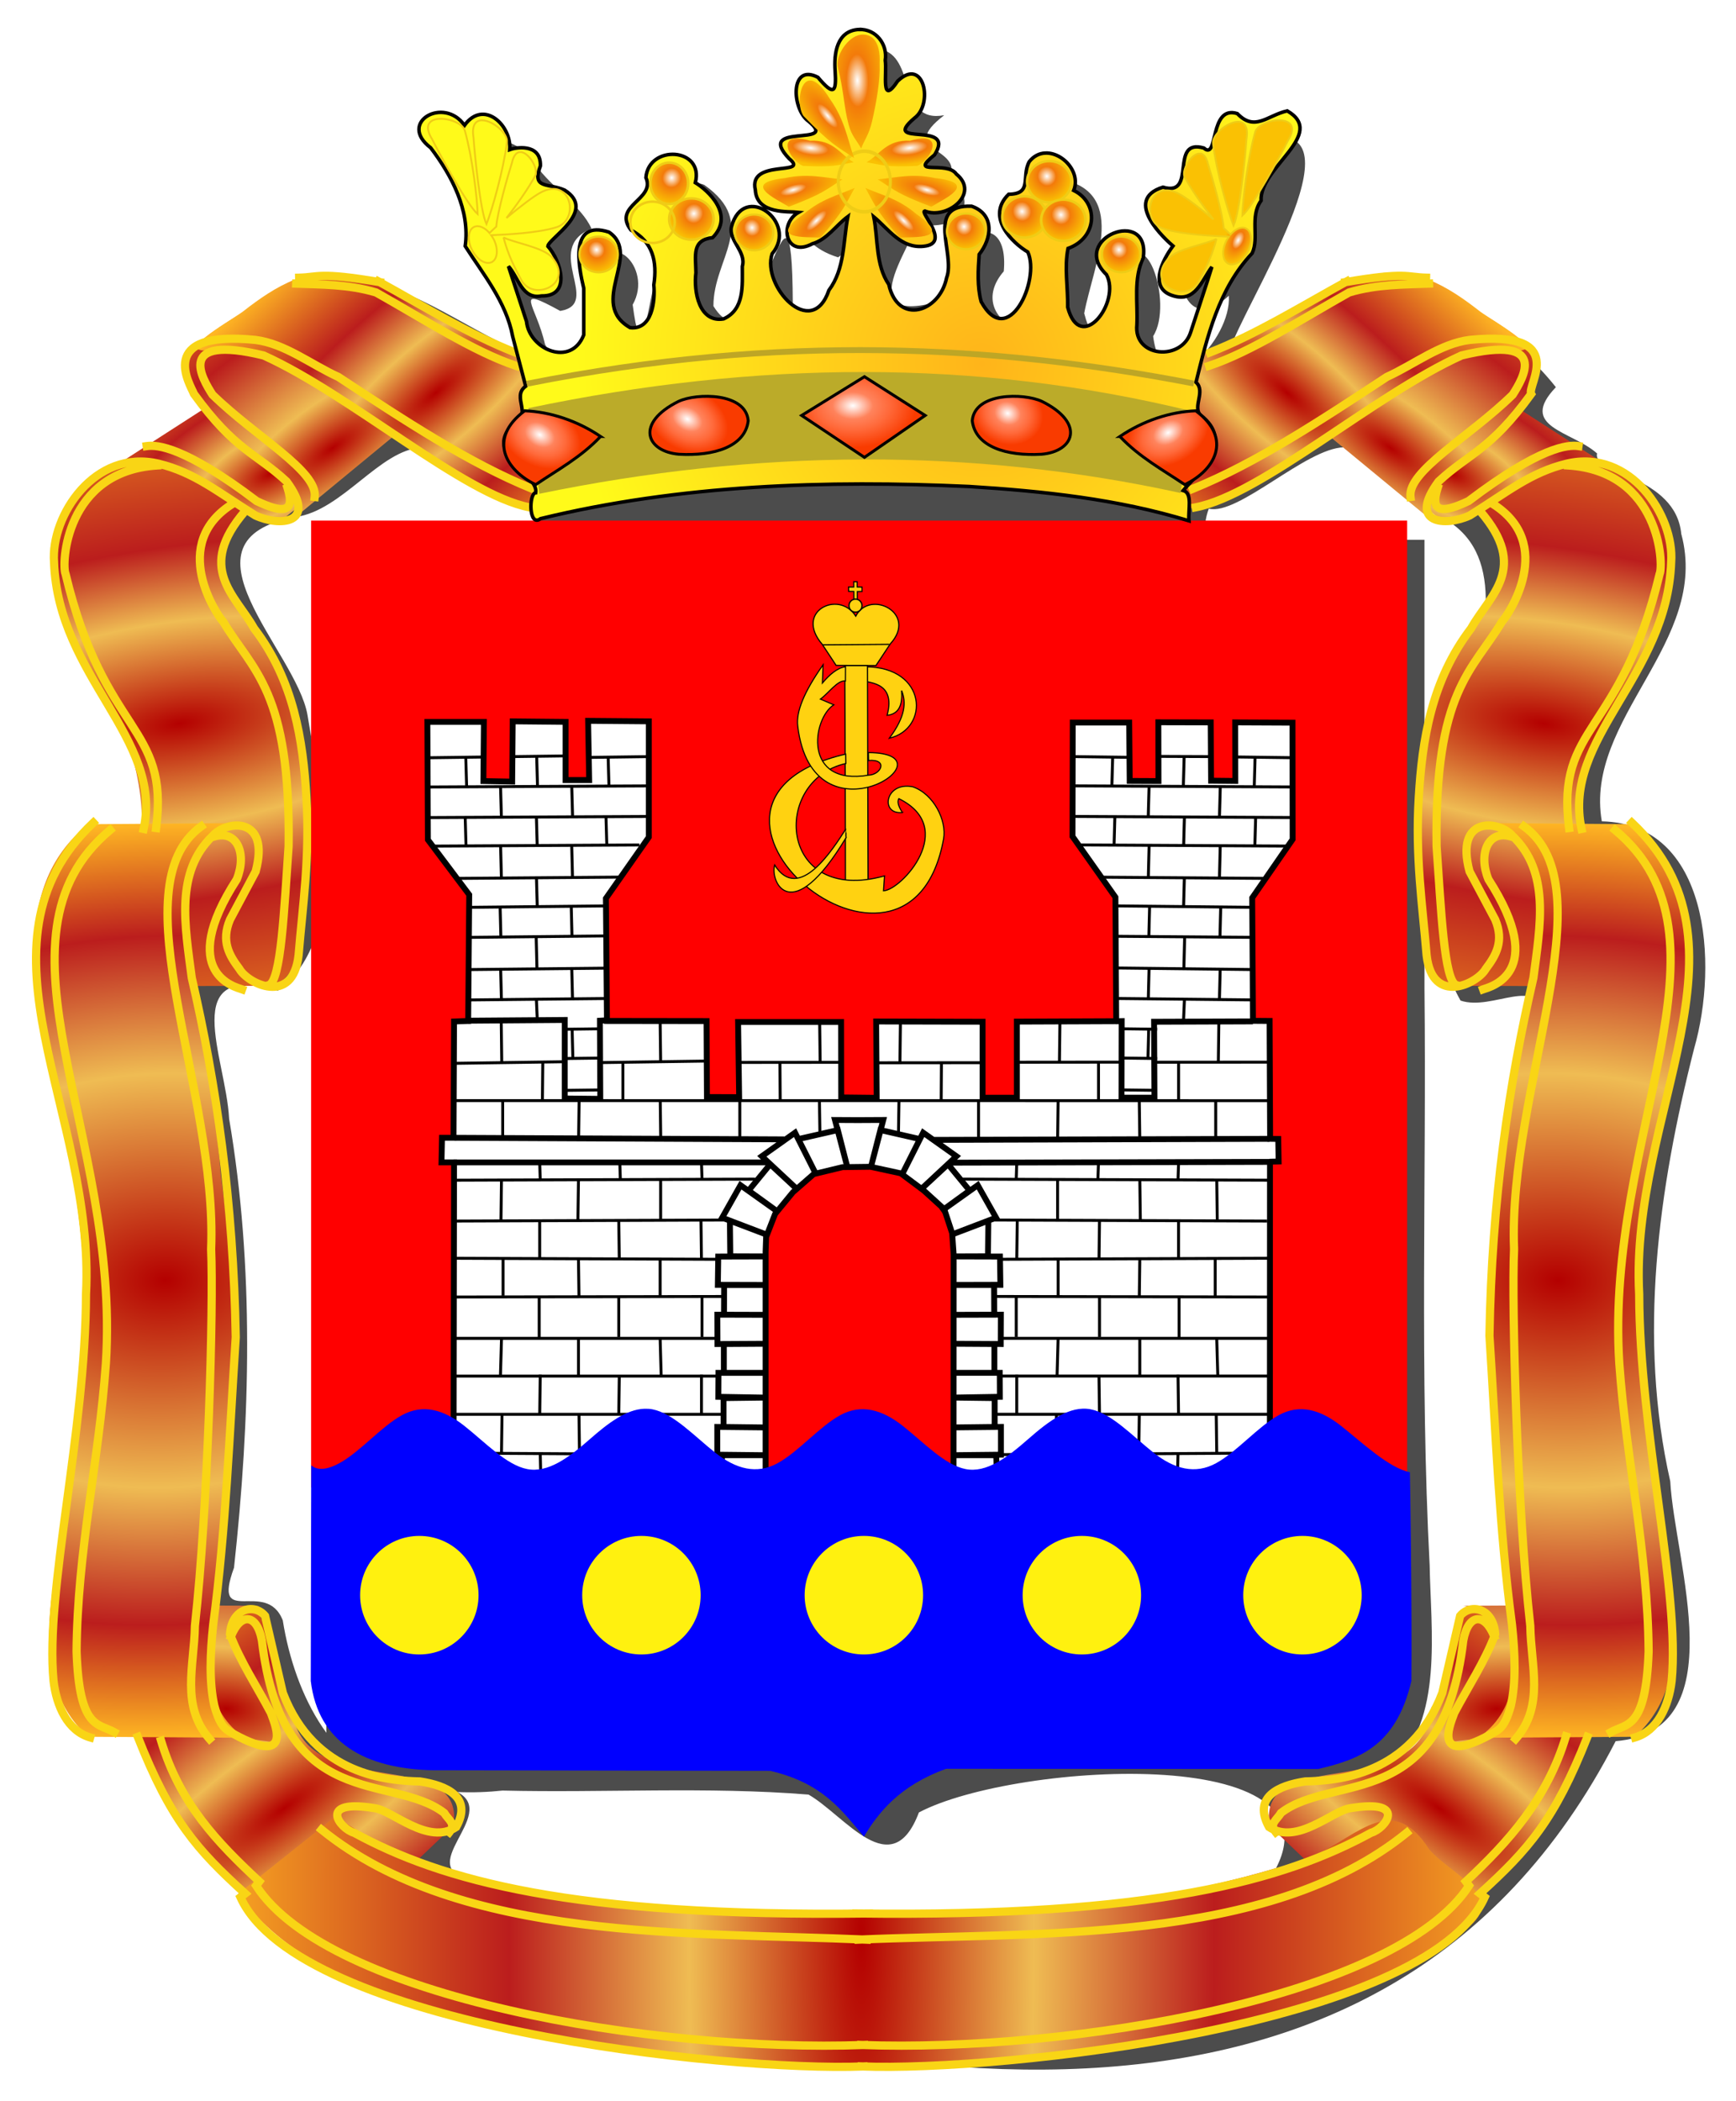 <svg xmlns="http://www.w3.org/2000/svg" xmlns:xlink="http://www.w3.org/1999/xlink" viewBox="0 0 620 750"><defs><path id="c" d="m187.383 40.387a4.23 4.167 0 1 1 -8.46 0 4.23 4.167 0 1 1 8.46 0z"/><path id="d" d="m149 32.31c-2.61-.22-4.918-.894-8.144-.189-6.478.713-1.236 3.02.51 4.119 4.84-1.852 5.216-2.38 7.634-3.929"/><filter x="-.054" y="-.109" width="1.108" height="1.218" color-interpolation-filters="sRGB" id="F"><feGaussianBlur stdDeviation=".235"/></filter><filter x="-.129" y="-.131" width="1.257" height="1.261" color-interpolation-filters="sRGB" id="D"><feGaussianBlur stdDeviation=".453"/></filter><filter color-interpolation-filters="sRGB" id="b"><feGaussianBlur stdDeviation="6.41"/></filter><linearGradient id="7"><stop stop-color="#fff"/><stop offset=".369" stop-color="#ff835c"/><stop offset=".627" stop-color="#ff6a3b"/><stop offset="1" stop-color="#f93b00"/></linearGradient><linearGradient id="6"><stop stop-color="#fff"/><stop offset=".373" stop-color="#f37a0a"/><stop offset="1" stop-color="#fac103"/></linearGradient><linearGradient id="0"><stop stop-color="#b40000"/><stop offset=".257" stop-color="#efbc53"/><stop offset=".622" stop-color="#bb1d1d"/><stop offset="1" stop-color="#ffb723"/></linearGradient><linearGradient id="1"><stop stop-color="#b40000"/><stop offset=".184" stop-color="#efbc53"/><stop offset=".526" stop-color="#bb1d1d"/><stop offset="1" stop-color="#ffb723"/></linearGradient><linearGradient id="2"><stop stop-color="#b40000"/><stop offset=".452" stop-color="#efbc53"/><stop offset=".752" stop-color="#bb1d1d"/><stop offset="1" stop-color="#ffb723"/></linearGradient><linearGradient id="5"><stop stop-color="#fff"/><stop offset=".258" stop-color="#f37a0a"/><stop offset="1" stop-color="#fac103"/></linearGradient><linearGradient id="3"><stop stop-color="#b40000"/><stop offset=".257" stop-color="#efbc53"/><stop offset=".446" stop-color="#bb1d1d"/><stop offset="1" stop-color="#ffb723"/></linearGradient><linearGradient id="4"><stop stop-color="#b40000"/><stop offset=".257" stop-color="#efbc53"/><stop offset=".526" stop-color="#bb1d1d"/><stop offset="1" stop-color="#ffb723"/></linearGradient><radialGradient cx="81.38" cy="69.3" r="30.407" id="T" xlink:href="#4" gradientUnits="userSpaceOnUse" gradientTransform="matrix(2.56-2.194.709.828 203.18 738.24)"/><radialGradient cx="37.601" cy="125.72" r="21.587" id="U" xlink:href="#3" gradientUnits="userSpaceOnUse" gradientTransform="matrix(-.443-3.093 8.184-1.171-595.32 936.97)"/><radialGradient cx="37.601" cy="125.72" r="21.587" id="P" xlink:href="#3" gradientUnits="userSpaceOnUse" gradientTransform="matrix(.443-3.093-8.184-1.171 1661.83 936.97)"/><radialGradient cx="49.46" cy="88.83" r="20.625" id="R" xlink:href="#4" gradientUnits="userSpaceOnUse" gradientTransform="matrix(2.352-1.21.579 1.124 264.69 590.84)"/><radialGradient cx="54.94" cy="309.18" r="30.06" id="Q" xlink:href="#4" gradientUnits="userSpaceOnUse" gradientTransform="matrix(-3.939-2.836-.821 1.14 1101.99 661.7)"/><radialGradient cx="58.14" cy="75.16" r="19.11" id="S" xlink:href="#1" gradientUnits="userSpaceOnUse" gradientTransform="matrix(5.171-3.698 1.302 1.821 44.569 704.59)"/><radialGradient cx="54.94" cy="309.18" r="30.06" id="V" xlink:href="#4" gradientUnits="userSpaceOnUse" gradientTransform="matrix(3.939-2.836.821 1.14-35.484 661.7)"/><radialGradient cx="35.18" cy="220.67" r="13.612" id="a" xlink:href="#2" gradientUnits="userSpaceOnUse" gradientTransform="matrix(.225-5.732-8.394-.33 2496.42 1042.84)"/><radialGradient cx="81.38" cy="69.3" r="30.407" id="O" xlink:href="#4" gradientUnits="userSpaceOnUse" gradientTransform="matrix(-2.56-2.194-.709.828 863.33 738.24)"/><radialGradient cx="153.94" cy="332.66" r="106.31" id="Z" xlink:href="#4" gradientUnits="userSpaceOnUse" gradientTransform="matrix(1.075 0 0 5.496 367.77-948.09)"/><radialGradient cx="35.18" cy="220.67" r="13.612" id="X" xlink:href="#2" gradientUnits="userSpaceOnUse" gradientTransform="matrix(-.225-5.732 8.394-.33-1429.91 1042.84)"/><radialGradient cx="42.582" cy="290.29" r="12.371" id="W" xlink:href="#0" gradientUnits="userSpaceOnUse" gradientTransform="matrix(6.596.493-.246 3.29 215.45-134.66)"/><radialGradient cx="42.582" cy="290.29" r="12.371" id="Y" xlink:href="#0" gradientUnits="userSpaceOnUse" gradientTransform="matrix(-6.596.493.246 3.29 851.06-134.66)"/><radialGradient cx="58.14" cy="75.16" r="19.11" id="N" xlink:href="#1" gradientUnits="userSpaceOnUse" gradientTransform="matrix(-5.171-3.698-1.302 1.821 1021.94 704.59)"/><radialGradient cx="182.64" cy="39.2" r="5.342" id="E" xlink:href="#6" gradientUnits="userSpaceOnUse" gradientTransform="matrix(.836-.288.287.931 18.748 55.39)"/><radialGradient cx="102.58" cy="70.944" r="8.097" id="8" xlink:href="#7" gradientUnits="userSpaceOnUse" gradientTransform="matrix(.713.264.226-.611 469.01 636.83)"/><radialGradient cx="151.96" cy="71.04" r="10.786" id="C" gradientUnits="userSpaceOnUse" gradientTransform="matrix(1 0 0 .661 379.82 572.31)"><stop stop-color="#fff"/><stop offset=".32" stop-color="#ff835c"/><stop offset=".577" stop-color="#ff6a3b"/><stop offset="1" stop-color="#f93b00"/></radialGradient><radialGradient cx="98.94" cy="75.62" r="8.097" id="A" xlink:href="#7" gradientUnits="userSpaceOnUse" gradientTransform="matrix(.798.439-.314.571 448.35 534.93)"/><radialGradient cx="100.8" cy="73.56" r="8.097" id="9" xlink:href="#7" gradientUnits="userSpaceOnUse" gradientTransform="matrix(-.798.439.314.571 642.9 537.61)"/><radialGradient cx="98.94" cy="75.62" r="8.097" id="B" xlink:href="#7" gradientUnits="userSpaceOnUse" gradientTransform="matrix(.798.439-.314.571 423.17 537.61)"/><radialGradient cx="142.76" cy="32.439" r="5.237" id="G" xlink:href="#5" gradientUnits="userSpaceOnUse" gradientTransform="matrix(1.35-.398.14.474-54.57 74.74)"/><radialGradient cx="49.46" cy="88.83" r="20.625" id="M" xlink:href="#4" gradientUnits="userSpaceOnUse" gradientTransform="matrix(-2.352-1.21-.579 1.124 801.82 590.84)"/><radialGradient cx="141.9" cy="31.364" r="5.237" id="H" gradientUnits="userSpaceOnUse" gradientTransform="matrix(1.35-.398.14.474-54.57 74.74)"><stop stop-color="#fff"/><stop offset=".414" stop-color="#f37a0a"/><stop offset="1" stop-color="#fac103"/></radialGradient><radialGradient cx="174.47" cy="76.5" r="75.75" id="L" gradientUnits="userSpaceOnUse" gradientTransform="matrix(.727-.548.555.737 384.52 651.35)"><stop stop-color="#ffb41a"/><stop offset="1" stop-color="#fffa1a"/></radialGradient><radialGradient cx="143.09" cy="33.609" r="5.237" id="J" gradientUnits="userSpaceOnUse" gradientTransform="matrix(1.938-.35.037.636-135.26 62.55)"><stop stop-color="#fff"/><stop offset=".319" stop-color="#f37a0a"/><stop offset="1" stop-color="#fac103"/></radialGradient><radialGradient cx="142.18" cy="33.06" r="5.237" id="I" xlink:href="#5" gradientUnits="userSpaceOnUse" gradientTransform="matrix(1.35-.398.14.474-54.57 74.74)"/><radialGradient cx="182.64" cy="39.2" r="5.342" id="K" xlink:href="#6" gradientUnits="userSpaceOnUse" gradientTransform="matrix(.987-.079-.428 1.53 279.4 40.537)"/></defs><g transform="translate(-379.29-172.72)"><path d="m693.4 190.27c-.285-.001-.586.002-.875.031-13.536 10.427-49.934 63.14-13.906 74.28 24.916-18.995-4.501 48.906-16.188 16.531-.341-64.47-11.591 27.96-28.344.875-.093-17.02 16.402-29.328-3.281-43.28-18.41-8.04-20.16 83.9-25.563 42.781 7.693-13.459-9.385-29.02-12.844-9.844 9.34 14.911-4.628 50.09-18.469 23.969-3.165-14.13-11.889-21.405 5.438-11.906 15.256-2.515-6.588-22.16 11.156-29.375-3.435-7.924-14.228-14.679-19.813-22.594-3.849-8.969-20.295-12.624-33.906-10.594 3.712 26.869 27.402 54.36 32.906 78.969-22.2-8.19-41.59-25.521-65.31-27.938-93.69 115.4-88.23 366.74-54.15 509.72 19.741 31.697 29.27 67.73 65.928 78.45 165.94 61.761 356.82 95.42 440.13-66.11 42.895-3.626 21.08-63.779 19.5-92.75-11.6-51.3-4.277-104.24 8.531-154.5 8.76-30.531 5.285-80.22-32.969-81.09-6.413-36.641 38.803-64.12 28.375-102.59-1.991-20.832-31.986-21.556-30.06-28.719-9.05-8.07-28.426-9.344-14.722-23.66-32.91-41.31-77.62-34.17-116.65-12.684 4.44-15.645 48.848-82.987 13.5-76.12-36.796-3.483-41.26 81.68-13.656 56.16 1.146 15.645-23.498 41.487-27.03 14.438 7.515-11.621-3.325-44.799-11.719-21.719 5.826 13.23-6.205 38.76-12.906 13.563 3.361-17.772 16.796-44.796-10.75-48.25-12.719 12.427-13.937 26.796-1.781 40.563 2.422 24.925-31.593 10.487-16.188-7.313 2.298-25.707-24.298-11.269-12.781 7.094-48.51 19.24-17.277-19.04-18.888-23.934 20.878 3.289 20.714-11.592 12.294-16.254 5.331-11.52-19.294-9.257-1.906-22.625-16.977 3.148-9.747-21.438-23.09-23.563m165.84 142.09c1.94-.041 3.661.414 5.094 1.5 10.931 7.963 20.411 18.954 32.31 24.938 40.679 26.372-28.14 113.44 4.254 171.06 11.443 3.928 28.433-9.537 29.32 6.02 4.228 74.47 23.461 272.5-53.632 267.18 18.268-15.938 13.662-48.721 13.281-71.59-3.545-68.5-1.139-137.15-1.844-205.72v-160.34h-77.66c-1.242-3.943-.662-7.593.625-11.125 10.512 2.56 34.695-21.616 48.25-21.906m-329.41.094c5.833-.292 11.902 2.631 18.531 11.156 9.944 7.997 19.647 12.197 25.656 10.156-46.977 86.66-118.98 583.55-49.22 456-25.731-3.235-40.28-31.875-44.52-58.665-5.969-15.268-25.475 3.257-17.418-18.835 5.808-53.31 7.271-107.2-1.75-160.25-1.148-21.976-18.582-56.31 17.406-45.719 26.428-19.437 15.468-68.43 10.594-98.31-3.903-23.09-49.24-62.42-4.219-70.75 16.732-2.355 30.03-24.03 44.938-24.781m302.69 511.28c-92.9 22.15-190.7 19.03-283.81.25-23.394-4.124 9.322-23.595-6.06-31.625 5.608.241 11.12.008 16.09-.531 36.39.864 73.17-1.476 109.31 1.438 13.02 7.471 29.692 32.15 39.41 6.375 34.597-18.27 157.93-25.403 125.06 24.09" filter="url(#b)" fill-opacity=".7"/><g transform="matrix(2.094 0 0 2.094-429.66-979.21)"><path d="m658.83 628.43c-6.845-4.405-13.69-8.81-20.536-13.214-6.905 3.988-13.81 7.976-20.714 11.964 4.94 3.929 9.881 7.857 14.821 11.786 9.299-1.337 15.293-10.726 24.984-10.343l.824-.11.621-.083" fill="url(#M)"/><path d="m629.37 637.9c-6.429-5.298-12.857-10.595-19.286-15.893 6.429-8.155 12.857-16.31 19.286-24.464 5.837 4.151 13.06 7.295 18.06 12.06 3.226 8.116-5.643 12.974-10.399 17.976-3.057 3.136-7.107 5.604-7.66 10.325" fill="url(#N)"/><path d="m587.94 637.18c-.476-8.452-.952-16.905-1.429-25.357 11.867-3.01 21.658-11.07 33.19-14.702 7.419-2.034 13.51 1.754 19.07 6.102 2.616 1.909 13.164 7.697 4.396 6.471-7.01-.495-13.381 3.752-19.312 7.03-11.604 7.251-22.523 16.817-35.916 20.455" fill="url(#O)"/><path d="m637.85 636.91c6.656-3.457 12.635-9.126 20.649-8.154 17.944 5.092 13.184 27.2 4.682 38.898-6.909 9.821-8.913 22.12-5.677 33.581.99 5.662 1.98 11.325 2.97 16.987-9.08-.021-18.17-.042-27.25-.063-5.974-3.692-3.547-11.514-4.99-17.433-2.075-16.664.687-34.665 11.807-47.852 4.415-5.03 1.851-11.693-2.192-15.965" fill="url(#P)"/><path d="m636.85 824.09c8.333 2.5 16.667 5 25 7.5-5.04 16.228-11.716 32.788-25.601 43.476-3.7 1.958-7.313 11.167-11.08 7.553-7.44-7.093-14.88-14.186-22.32-21.279-2.16-14.157 26.03-3.404 27.586-20.15 3.422-5.01 2.85-12.706 6.414-17.1" fill="url(#Q)"/><path d="m407.68 628.43c6.845-4.405 13.69-8.81 20.536-13.214 6.905 3.988 13.81 7.976 20.714 11.964-4.94 3.929-9.881 7.857-14.821 11.786-9.299-1.337-15.293-10.726-24.984-10.343l-.824-.11-.621-.083" fill="url(#R)"/><path d="m437.14 637.9c6.429-5.298 12.857-10.595 19.286-15.893-6.429-8.155-12.857-16.31-19.286-24.464-5.837 4.151-13.06 7.295-18.06 12.06-3.226 8.116 5.643 12.974 10.399 17.976 3.057 3.136 7.107 5.604 7.66 10.325" fill="url(#S)"/><path d="m478.57 637.18c.476-8.452.952-16.905 1.429-25.357-11.867-3.01-21.658-11.07-33.19-14.702-7.419-2.034-13.51 1.754-19.07 6.102-2.616 1.909-13.164 7.697-4.396 6.471 7.01-.495 13.381 3.752 19.312 7.03 11.604 7.251 22.523 16.817 35.916 20.455" fill="url(#T)"/><path d="m428.66 636.91c-6.656-3.457-12.635-9.126-20.649-8.154-17.944 5.092-13.184 27.2-4.682 38.898 6.909 9.821 8.913 22.12 5.677 33.581-.99 5.662-1.98 11.325-2.97 16.987 9.08-.021 18.17-.042 27.25-.063 5.974-3.692 3.547-11.514 4.99-17.433 2.075-16.664-.687-34.665-11.807-47.852-4.415-5.03-1.851-11.693 2.192-15.965" fill="url(#U)"/><path d="m429.66 824.09c-8.333 2.5-16.667 5-25 7.5 5.04 16.228 11.716 32.788 25.601 43.476 3.7 1.958 7.313 11.167 11.08 7.553 7.44-7.093 14.88-14.186 22.32-21.279 2.16-14.157-26.03-3.404-27.586-20.15-3.422-5.01-2.85-12.706-6.414-17.1" fill="url(#V)"/><path d="m430.66 823.84c-7.354-.042-14.708-.083-22.06-.125.271 7.313.542 14.625.813 21.938 7.88.33 16.12.234 23.616 1.459 2.553-6.281-16.385-21.855-2.366-23.272" fill="url(#W)"/><path d="m425.42 690.43c-8.01.059-16.03.118-24.04.177-14.14 11.146-8.559 31.33-5.7 46.34 5.838 21.17 6.74 43.34 2.325 64.868-.633 14.219-8.902 33.416 3.375 44.35 8.898.059 17.796.118 26.693.177-12.935-8.776-1.519-30.458-3.33-44.37 1.889-17.307 1.635-34.606-.795-51.846-1.093-15.47-5.073-30.602-6.387-45.986.029-5.541 2.698-11.224 7.86-13.719" fill="url(#X)"/><path d="m635.85 823.84c7.354-.042 14.708-.083 22.06-.125-.271 7.313-.542 14.625-.813 21.938-7.88.33-16.12.234-23.616 1.459-2.553-6.281 16.385-21.855 2.366-23.272" fill="url(#Y)"/><path d="m426.91 872.97c5.542-4.417 11.08-8.833 16.625-13.25 19.487 13.401 44.34 14.519 67.22 16.619 33.35 1.428 67.765 1.106 99.65-9.839 8.06-3.883 13.455-10.817 19.684-1.122 3.733 4.333 14.265 8.429 5.52 14.05-18.791 14.361-43.492 17.04-66.22 20.371-39.498 3.816-80.86 4.141-118.54-9.868-9.06-3.77-18.07-8.865-23.936-16.964" fill="url(#Z)"/><path d="m641.09 690.43c8.01.059 16.03.118 24.04.177 14.14 11.146 8.559 31.33 5.7 46.34-5.838 21.17-6.74 43.34-2.325 64.868.633 14.219 8.902 33.416-3.375 44.35-8.898.059-17.796.118-26.693.177 12.935-8.776 1.519-30.458 3.33-44.37-1.889-17.307-1.635-34.606.795-51.846 1.093-15.47 5.073-30.602 6.387-45.986-.029-5.541-2.698-11.224-7.86-13.719" fill="url(#a)"/></g><path d="m946.21 792.71c-11.745 29.779-21.08 40.21-38.34 55.913l1.683 1.309c-20.954 46.02-173.61 62.33-222.53 60.4m251.52-117.81c-6.77 22.464-20.592 37.69-35.717 51.799l1.122 1.496c-25.899 39.946-142.65 59.59-217.11 56.848m194.87-75.76c-49.596 40.26-133.36 35.38-195.81 38.17m227.02-108.27c-3.23-8.329-9.209-8.441-11.03 1.496-7.206 62-46.27 47.14-65.08 61.52-1.626 2.673-4.325 3.793-1.87 6.919m88.64-359.04c29.972 21.711-5.858 94.06-3.553 150.91-.906 20.326 1.093 92.25 5.797 134.45.199 14.226 5.18 28.474-5.236 40.39m35.53-324.45c46.29 38.571-3.767 108.47 1.496 190.37 2.527 35.29 10.169 66.744 10.472 102.85-.971 27.889-7.752 25.562-13.464 28.798m7.48-324.63c46.23 43.6-.853 103.44 2.618 168.3.092 48.981 14.654 105.99 11.594 138.01-1.045 9.03-5.086 17.891-13.09 20.2m-54.23-267.04c2.113-.767 23.607-5.588 1.87-39.27-3.694-9.159-.108-17.626 7.854-15.334m-10.846-116.13c17.666 20.445 3.547 29.887-3.179 41.888-14.253 18.658-17.473 39.891-18.7 60.4-1.284 21.352 1.313 38.17 2.805 56.29 2.057 18.202 18.2 10.09 21.13 4.862 3.617-4.79 6.618-9.844 3.366-17.578l-9.163-17.204c-5.325-19.843 10.284-18.366 15.334-12.716 13.484 12.896 9.947 31.981 7.48 50.677-8.799 37.897-14.869 79.38-15.708 127.72 2.242 34.434 3.496 69.06 8.04 103.04 1.144 10.719 1.461 20.748-.374 28.985-2.369 8.689-4.737 8.716-7.106 10.285-22.474 12.263-13.583-5.842-13.09-7.667 4.925-9.315 10.84-18.212 14.586-28.05-.549-9.186-8.596-11.233-12.529-6.545l-6.358 27.489c-11.321 29.682-37.899 31.354-48.994 31.603-9.487 1.443-18.818 5.573-12.903 16.269 10.04 6.712 22.884-6.06 29.17-6.732 20.651-3.389 12.399 7.34 7.293 8.789-31.14 16.934-77.52 30.16-183.82 28.798m121.19-501.92c23.628-4.592 63.65-40.09 94.94-54.21 31.517-7.625 22.07 8.06 18.248 14.02-15.467 15.09-37.61 27.21-36.495 36.495m-77.75-2.909c22.635-9.163 45.966-24.583 69.29-39.933 9.856-4.494 19.13-11.897 29.619-13.223 35.992-3.617 20.23 16.256 21.95 19.306-14.718 20.265-22.14 21.08-33.06 31.21-11.282 15.273 2.566 16.13 11.11 12.165 13.456-8.357 21.609-15.331 34.644-18.512 22.741-5.35 38.534 18.581 37.29 35.17-1.434 40.907-39.03 62.753-32 95.21m-133.02-165.29c15.07-5.01 32.971-16.636 49.983-26.18 9.865-2.982 20-2.804 28.562-3.174m-29.884-.529c21.885-3.731 21.824-1.738 28.826-1.587m-77.22 26.71c16.308-6.344 32.617-16.444 48.925-25.388m78.998 65.7c32.989 2.064 34.21 35.581 32.725 38.709-13.877 57.94-37.1 53.594-32.35 90.7m-46.937-121.36c-2.954 9.19 2.039 8.927 11.03 4.675 25.635-19.43 35.572-20.18 39.27-19.635m-31.04 20.383c23.606 14.348 5.638 40.4 3.74 42.26-10.502 17.593-24.17 24.512-23.375 80.22 1.589 22.24 2.657 48.3 7.106 49.555m-470.96 268.35c11.745 29.779 21.08 40.21 38.34 55.913l-1.683 1.309c20.954 46.02 173.61 62.33 222.53 60.4m-250.87-116.24c6.77 22.464 19.944 36.12 35.07 50.23l-1.122 1.496c25.899 39.946 142.65 59.59 217.11 56.848m-193.76-76.869c49.596 40.26 132.25 36.49 194.7 39.28m-227.02-108.27c3.23-8.329 9.209-8.441 11.03 1.496 7.206 62 46.27 47.14 65.08 61.52 1.626 2.673 4.325 3.793 1.87 6.919m-88.64-359.04c-29.972 21.711 5.858 94.06 3.553 150.91.906 20.326-1.093 92.25-5.797 134.45-.199 14.226-5.18 28.474 5.236 40.39m-35.53-324.45c-46.29 38.571 3.767 108.47-1.496 190.37-2.527 35.29-10.169 66.744-10.472 102.85.971 27.889 7.752 25.562 13.464 28.798m-7.48-324.63c-46.23 43.6.853 103.44-2.618 168.3-.092 48.981-14.654 105.99-11.594 138.01 1.045 9.03 5.086 17.891 13.09 20.2m54.23-267.04c-2.113-.767-23.607-5.588-1.87-39.27 3.694-9.159.108-17.626-7.854-15.334m10.846-116.13c-17.666 20.445-3.547 29.887 3.179 41.888 14.253 18.658 17.473 39.891 18.7 60.4 1.284 21.352-1.313 38.17-2.805 56.29-2.057 18.202-18.2 10.09-21.13 4.862-3.617-4.79-6.618-9.844-3.366-17.578l9.163-17.204c5.325-19.843-10.284-18.366-15.334-12.716-13.484 12.896-9.947 31.981-7.48 50.677 8.799 37.897 14.869 79.932 15.708 128.28-2.242 34.434-3.496 68.51-8.04 102.48-1.144 10.719-1.461 20.748.374 28.985 2.369 8.689 4.737 8.716 7.106 10.285 22.474 12.263 13.583-5.842 13.09-7.667-4.925-9.315-10.84-18.212-14.586-28.05.549-9.186 8.596-11.233 12.529-6.545l6.358 27.489c11.321 29.682 37.899 31.354 48.994 31.603 9.487 1.443 18.818 5.573 12.903 16.269-10.04 6.712-22.884-6.06-29.17-6.732-20.651-3.389-12.399 7.34-7.293 8.789 31.14 16.934 77.52 30.16 183.82 28.798m-121.19-501.92c-23.628-4.592-63.65-40.09-94.94-54.21-31.517-7.625-22.07 8.06-18.248 14.02 15.467 15.09 37.61 27.21 36.495 36.495m77.75-2.909c-22.635-9.163-45.966-24.583-69.29-39.933-9.856-4.494-19.13-11.897-29.619-13.223-35.992-3.617-23.21 16.06-21.95 19.306 14.718 20.265 22.14 21.08 33.06 31.21 11.282 15.273-2.566 16.13-11.11 12.165-13.456-8.357-21.609-15.331-34.644-18.512-22.741-5.35-38.534 18.581-37.29 35.17 1.434 40.907 39.03 62.753 32 95.21m133.02-165.29c-15.07-5.01-32.971-16.636-49.983-26.18-9.865-2.982-20-2.804-28.562-3.174m29.884-.529c-21.885-3.731-21.824-1.738-28.826-1.587m77.22 26.71c-16.308-6.344-32.617-16.444-48.925-25.388m-78.998 65.7c-32.989 2.064-34.21 35.581-32.725 38.709 13.877 57.94 37.1 53.594 32.35 90.7m46.937-121.36c2.954 9.19-2.039 8.927-11.03 4.675-25.635-19.43-35.572-20.18-39.27-19.635m31.04 20.383c-23.606 14.348-5.638 40.4-3.74 42.26 10.502 17.593 24.17 24.512 23.375 80.22-1.589 22.24-2.657 48.3-7.106 49.555" fill="none" stroke="#f9d515" stroke-linecap="square" stroke-width="2.932"/><path fill="#f00" d="m490.41 358.55h391.43v345.15h-391.43z"/><g transform="matrix(2.094 0 0 2.094-429.66-979.21)" stroke="#000"><g transform="translate(379.29 547.72)"><path d="m84.38 253.48l.089-52.946h-2.143l.089-4.196h1.964l.089-19.821 2.411-.089.179-21.518-7.05-9.375-.089-20.09h9.643l-.089 10.09 4.911.089.089-10.268 9.02.089v9.911h4.02l-.179-10.09 10.357.089v19.732l-7.321 10.446.179 20.893 16.987.022.067 12.946 5.491.022-.179-12.813h17.567l.022 12.857 6.05.067-.089-13.01 18.15.045v12.946h5.848v-12.969l16.942-.067-.134-21.14-7.321-10.357.045-19.42h9.621l.089 9.955 4.911.022-.022-10.02 8.929.022.067 9.933 4.129.045-.022-9.978 9.777.045.022 19.888-6.897 9.978.134 20.96 2.835.022.089 20.09 1.384.022.067 3.839-1.563.045.089.022-.022 53.839-53.951-.311.02-37.755-.257-3.618-1.345-4.089-3.482-3.171-3.939-2.94-5.151-1.116-4.764.059-4.933 1.188-3.537 3.085-3.044 3.704-1.532 3.936-.088 2.535v37.997l-53.22-.307z" fill="#fff"/><g fill="none"><path d="m110.42 176.32l-1.073.063.063 13.321-6.06-.063v-13.385l-16.478.126"/><path d="m197.28 176.48l1.058-.024-.031 13.05h5.619l-.063-12.943 16.857-.063"/></g></g><g fill="none"><path d="m556.32 801.56l-.089-3.393h-7.411l8.214-.089v-4.732l-8.304.089 7.232-.089v-4.911l-6.964-.089 7.857-.134-.022-4.085h-8.04 7.121v-4.911l-7.08-.045 8.17.045.022-5-8.304.022 7.165-.022-.022-5.067h-7.165l8.237-.022-.067-4.821-8.125-.022 6.071-.022.067-6.071-6.228 2.366 7.545-2.879-3.125-5.536-6.25 4.442 4.866-3.527-3.683-4.487-4.598 4.263 6.03-5.625-5.67-4.02-3.527 6.987 2.969-5.893-6.741-1.54-1.607 6.272 2.098-7.991-4.308.022m-23.286 60.16l.089-3.036h7.411l-8.214-.089v-4.732l8.304.089-7.232-.089v-4.911l6.964-.089-7.857-.134.022-4.085h8.04-7.121v-4.911l7.08-.045-8.17.045-.022-5 8.304.022-7.165-.022.022-5.067h7.165l-8.237-.022.067-4.821 8.125-.022-6.071-.022-.067-6.071 6.228 2.366-7.545-2.879 3.125-5.536 6.25 4.442-4.866-3.527 3.683-4.487 4.598 4.263-6.03-5.625 5.67-4.02 3.527 6.987-2.969-5.893 6.741-1.54 1.607 6.272-2.098-7.991 4.308.022m70.06 7.121l-54.46.134m54.2-4.063l-57.19.179m-81.98 3.839h53.705m-53.53-4.196l56.25.268"/><path d="m526.07 737.54l.089 5.804m-13.661-5.625v6.339m-13.571-6.429l.089 7.05m-13.929-6.964l-.089 6.607m-12.946-6.607v6.25m67.59-6.429l-.089 5.804m13.661-5.625v6.339m13.571-6.429l-.089 7.05m13.929-6.964l.089 6.607m12.946-6.607v6.25m-87.43 53.929l.089 3.929m-14.643-3.929v3.75m7.5-10.625l.179 6.875m6.607-13.482v6.786m-14.02-6.607l-.089 6.518m-6.786.268l.089 6.607m-6.696-.089l.089 3.75m-6.607-10.446l-.089 6.518m6.607-13.304l-.089 6.875m-6.518-12.946l-.179 6.25m13.304-6.429v6.429m13.929-6.429l.179 6.518m6.964-13.661v6.964m-7.143-13.304v6.25m6.964-12.946l.089 6.786m-14.11-6.786l.089 6.875m-13.571-6.696v6.339m-6.518-13.304l-.089 6.964m13.214-6.875l-.089 6.696m14.11-6.786v6.875m6.964-9.821l.089 2.768m-14.02-2.679l.089 2.679m-13.75-2.679l.089 2.857m13.393 19.911v6.875m-13.571-6.964v7.143m-6.161-13.661v6.429m12.857-6.25l.089 6.518m74.4 26.696l-.089 3.929m14.643-3.929v3.75m-7.5-10.625l-.179 6.875m-6.607-13.482v6.786m14.02-6.607l.089 6.518m6.786.268l-.089 6.607m6.696-.089l-.089 3.75m6.607-10.446l.089 6.518m-6.607-13.304l.089 6.875m6.518-12.946l.179 6.25m-13.304-6.429v6.429m-13.929-6.429l-.179 6.518m-6.964-13.661v6.964m7.143-13.304v6.25m-6.964-12.946l-.089 6.786m14.11-6.786l-.089 6.875m13.571-6.696v6.339m6.518-13.304l.089 6.964m-13.214-6.875l.089 6.696m-14.11-6.786v6.875m-6.964-9.821l-.089 2.768m14.02-2.679l-.089 2.679m13.75-2.679l-.089 2.857m-13.393 19.911v6.875m13.571-6.964v7.143m6.161-13.661v6.429m-12.857-6.25l-.089 6.518m-61.29-40.09l.045 6.629m-26.83-6.629v6.562m-13.661-6.652l-.067 6.741m68.06-6.652l-.045 6.585m26.83-6.585v6.652m13.661-6.741v6.83m15.185 59.954l-45.26.268m45.44-6.875h-46.526m46.44-6.517h-45.802m45.711-6.428h-45.17m45.17-7.05l-46.526-.089m46.526-6.517l-45.53.179m45.44-6.517l-47.16-.179m47.43-6.785l-52.22-.179m-86.71 46.695l44.643.268m-44.821-6.875h45.893m-45.804-6.518h45.18m-45.09-6.429h44.554m-44.554-7.05l45.893-.089m-45.893-6.518l44.911.179m-44.821-6.518l46.518-.179m-46.43-6.786l51.16-.179m24.786-27.05l-.089 7.143m27.29-7.143l-.089 7.143m27.19-7.143l-.089 7.143m-68-7.143l.089 7.143m-27.29-7.143l.089 7.143m-27.19-7.143l.089 7.143m-8.17 6.518l139.23.011m-19.502-6.554l19.318-.014m-42.819.015l17.355-.016m-41.06.111l17.355-.016m-40.968-.047l17.355-.016m-41.34.048l18.516-.27m-43.45.397l18.516-.27m.425 4.879l6.204-.08m-6.394-5.349l6.204-.08m-6.204-4.907l6.204-.08m-4.777-.104l.133 5.289m-6.227-10.261l.158 3.552m-.188-14.03l.128 5.175m-.086-15.49l.134 4.823m5.885 10.587l.133 5.289m-12.26-5.191l.133 5.289m11.904-15.922l.133 5.289m-12.26-5.191l.133 5.289m12.08-15.655l.133 5.289m-12.26-5.191l.133 5.289m17.849-10.04l.134 4.823m-12.01-5.091l.134 4.823m-12.276-4.644l.134 4.823m18.04-10l.134 4.823m-12.276-4.733l.134 4.823m18.215-10l.134 4.823m-12.321-4.823l.134 4.823m-12.232-4.823l.134 4.823m.488 36.526l23.35-.243m-23.287-4.934l23.35-.243m-23.287-5.25l23.35-.243m-23.603-4.871l23.35-.243m-25.2-4.692l28-.222m-32.34-5.283l35.3-.196m-36.05-4.668l37.628-.189m-37.691-5.02l37.628-.189m-9.849-4.861l6.439-.085 3.158-.042m-23.26 0l9.596-.126m-23.712.316l9.596-.126m114.63 56.82l-6.204-.08m6.394-5.349l-6.204-.08m6.204-4.907l-6.204-.08m4.777-.104l-.133 5.289m6.227-10.261l-.158 3.552m.188-14.03l-.128 5.175m.086-15.49l-.134 4.823m-5.885 10.587l-.133 5.289m12.26-5.191l-.133 5.289m-11.904-15.922l-.133 5.289m12.26-5.191l-.133 5.289m-12.08-15.655l-.133 5.289m12.26-5.191l-.133 5.289m-17.849-10.04l-.134 4.823m12.01-5.091l-.134 4.823m12.276-4.644l-.134 4.823m-18.04-10l-.134 4.823m12.276-4.733l-.134 4.823m-18.215-10l-.134 4.823m12.321-4.823l-.134 4.823m12.232-4.823l-.134 4.823m-.488 36.526l-23.04-.243m22.975-4.934l-22.971-.265m22.908-5.227l-22.926-.176m23.18-4.938l-23.35-.243m25.2-4.692l-27.488-.2m31.831-5.306l-35.679-.196m36.433-4.668l-37.628-.189m37.691-5.02l-37.628-.189m9.849-4.861l-6.439-.085-3.158-.042m23.26 0l-9.08-.037m23.2.226l-9.596-.126" stroke-width=".5"/></g></g><g transform="matrix(2.094 0 0 2.094-429.66-979.21)"><path d="m116.97 242.53c-3.115.088-6.229 2.451-9.344 5.188-3.56 3.127-7.127 5.792-10.688 5.094-3.56-.699-7.127-4.527-10.688-7.344-3.56-2.817-7.096-3.796-10.656-1.844-3.56 1.952-7.127 6.24-10.688 8.188-3.56 1.948-4.672.337-4.795.375l-.08 36.75c1.255 10.456 9.155 14.995 21 15.219l57.34.094c9.07 2.095 12.288 6.856 16 11.219 2.444-4.049 6.04-8.693 14.03-11.563l63.47.031c6.723-1.597 13.238-3.712 15.875-15 .118-12.12-.224-35.35-.254-35.589-3.56-.699-8.154-5.063-11.714-7.879-3.56-2.817-7.096-3.796-10.656-1.844-3.56 1.952-7.127 6.24-10.688 8.188-3.56 1.948-7.127 1.01-10.688-1.813-3.56-2.819-7.127-6.682-10.688-7.375-3.56-.693-7.127 1.966-10.688 5.094-3.56 3.127-7.096 5.792-10.656 5.094-3.56-.699-7.127-4.527-10.688-7.344-3.56-2.817-7.127-3.796-10.688-1.844-3.56 1.952-7.127 6.24-10.688 8.188-3.56 1.948-7.096 1.01-10.656-1.813-3.56-2.819-7.127-6.682-10.688-7.375-.445-.087-.899-.106-1.344-.094" transform="translate(379.29 547.72)" fill="#00f"/><path d="m88.64 274.11c0 5.649-4.523 10.228-10.1 10.228-5.579 0-10.1-4.579-10.1-10.228 0-5.649 4.523-10.228 10.1-10.228 5.579 0 10.1 4.579 10.1 10.228m-37.625 0c0 5.649-4.523 10.228-10.1 10.228-5.579 0-10.1-4.579-10.1-10.228 0-5.649 4.523-10.228 10.1-10.228 5.579 0 10.1 4.579 10.1 10.228m-37.18 0c0 5.649-4.523 10.228-10.1 10.228-5.579 0-10.1-4.579-10.1-10.228 0-5.649 4.523-10.228 10.1-10.228 5.579 0 10.1 4.579 10.1 10.228m-37.94 0c0 5.649-4.523 10.228-10.1 10.228-5.579 0-10.1-4.579-10.1-10.228 0-5.649 4.523-10.228 10.1-10.228 5.579 0 10.1 4.579 10.1 10.228m-37.879 0c0 5.649-4.523 10.228-10.1 10.228-5.579 0-10.1-4.579-10.1-10.228 0-5.649 4.523-10.228 10.1-10.228 5.579 0 10.1 4.579 10.1 10.228" transform="matrix(1 0 0 .988 529.92 551.21)" fill="#fff10f"/></g><g fill="#ffd211" stroke="#000"><path d="m309.09 238.01c22.14.052 22.936 22.16 8.529 25.5 5.791-7.77 6.088-12.879 4.375-17.01.355 4.822-.713 8.36-5.171 8.839 3.432-12.762-7.911-11.334-8.927-12.595l1.193-4.729z" transform="translate(379.29 172.72)" stroke-width=".4"/><g transform="matrix(2.094 0 0 2.094-429.66-979.21)"><g stroke-width=".2"><path d="m531.95 652.33h.584v-1.381l.805-.008-.004-.761-.817-.008-.004-.892-.588-.004.008.9-.884-.008.016.758.876.008.008 1.397z"/><path d="m535.71 663.57l2.455-3.705c4.775-5.222-3.497-9.364-5.893-4.732-2.863-4.526-10.568-.82-5.714 4.821l2.366 3.583 6.786.034z"/></g><path d="m533.34 653.35c0 .615-.498 1.114-1.113 1.114-.615 0-1.113-.499-1.113-1.114 0-.615.498-1.114 1.113-1.114.615 0 1.113.499 1.113 1.114z" stroke-width=".226"/><g stroke-width=".2"><path d="m526.65 660.04l11.339-.089"/><path d="m530.4 663.57h3.875l.102 38.508c-1.143.149-2.969.122-3.867-.094 0-13.958-.06-21.878-.11-38.41z"/></g></g><g stroke-width=".4" transform="translate(379.29 172.72)"><path d="m322.26 290.03c-8.08.868-6.183-11.143 3.712-9.192 7.513 2.577 12.223 12.09 11.02 18.645-12.344 67.44-107.97-13.209-34.977-30.31l.088 3.359c-26.712 5.954-24.21 50.627 13.789 40.13l-.354 5.303c6.301-.158 26.782-22.438 5.48-32.88-.772 1.354.155 3.132 1.237 4.95z"/><path d="m302.16 295.79c-4.563 7.099-16.821 26.804-25.5 12.971-1.744 5.891 5.894 22.836 25.5-9.745-.087-.075.033-3.225 0-3.226z"/></g></g><g transform="matrix(2.094 0 0 2.094-429.66-979.21)"><path d="m532.85 555.13c-3.846.176-4.326 4.145-4.095 7.126.224 3.53-.16 4.331-2.939 1.029-4.832-2.491-4.471 5.484-1.588 7.498 5.476 4.514-9.329.06-3.309 6.378 3.659 3.02-7.05-.088-5.774 5.334.236 4.201 5.693 3.616 7.384 3.802-3.452 1.954-2.21 7.83 2.361 5.358 2.48-.698 4-3.129 6.04-4.63-.824 4.268-.504 8.901-3.232 12.555-2.95 8.672-11.512-.783-9.69-6.205 4.577-5.417-4.9-12.377-6.945-4.563-.48 2.331 2.571 4.18 1.861 6.707-.012 3.235.411 7.318-3.182 8.948-4.193.72-5.149-4.687-4.73-7.872-.04-2.968-.734-5.575 2.849-5.977 3.81-3.877-.778-8.06-2.95-9.369 1.546-6.02-7.972-6.542-8.431-.868 1.695 3.768-5.772 4.734-2.556 8.942 3.771 1.99 4.502 5.408 3.906 9.341.263 2.907-.328 7.713-4.04 7.299-7.261-4.145 2.093-12.477-3.618-16.291-6.725-2.167-5.22 5.713-4.289 9.6 0 2.64 0 5.279 0 7.919-2.16 5.569-9.295 2.495-9.769-2.293-1.025-3.131-2.05-6.263-3.075-9.394 1.726 1.91 2.312 5.691 5.626 5.05 5.178.103 3.302-5.978 1.095-8.469.108-1.34 8.465-6.04 2.866-9.564-2.829-1.264-5.662-.104-4.137-4.132.125-4.046-4.491-3.065-5.229-2.782.308-4.167-4.467-8.642-7.722-4.13-3.493-5.03-11.478-.497-5.764 3.823 3.581 4.724 6.747 10.673 5.886 16.767 3 4.703 7.01 9.522 8.091 15.371.742 2.836 1.483 5.672 2.225 8.508-2.561 1.877 1.49 4.921-2.337 6.659-4.846 5.078 4.561 8.317 4.054 11.497-1.204.087-1.214 5.974.81 4.422 23.854-5.802 48.671-6.595 73.1-5.483 12.63.789 25.352 2.136 37.498 5.849-.174-1.851.684-4.742-.995-5.163 2.763-3.175 8.925-8.318 2.944-12.877-1.355-1.408.935-4.057-.745-5.574 1.927-7.814 3.874-15.953 9.576-22 1.247-2.636-.462-6.215 1.52-8.964-.271-5.695 11.332-11.317 4.462-15.304-3.435.789-5.503 3.593-8.515.462-4.859-1.518-3.188 8.128-5.705 5.872-6.02-1.73-1.049 8.431-6.976 6.675-7.082 2.205.632 9.11 1.712 10.02-1.794 2.38-4.24 7.186-.033 8.474 3.81 1.237 4.912-2.537 6.659-4.902-1.01 3.31-2.436 7.476-3.607 11.11-1.537 4.989-9.761 4.353-9.176-1.253.179-3.841-.628-7.828 1.081-11.405 1.264-8.83-12.703-3.291-6.269 2.858 2.529 4.742-4.46 13.721-6.616 5.557.056-3.333-.598-6.781.056-10.02 5.02-1.783 5.302-7.769.969-9.884 1.66-4.175-4.505-8.813-7.587-4.898-1.395 2.611.627 5.49-3.51 5.554-3.953 3.837.636 8.294 3.273 9.845 2.173 4.794-3.381 16.818-7.956 8.467-.705-2.558-.525-5.457-.344-8.06 2.125-2.658 2.747-6.784-1.274-8.218-8.04-.318-2.697 8.07-4.28 12.206-1.173 5.827-8.275 8.185-9.858 1.134-2.291-3.399-1.799-7.667-2.57-11.543 2.58 2.148 4.681 5.454 8.535 5.03 4.718-.484-.761-5.812.169-6.01 3.753 1.538 9.509-2.955 5.375-6.312-1.618-2.347-8.304.461-3.703-3.265 3.814-5.973-9.391-1.17-3.455-6.241 3.298-2.365 1.667-10.594-2.828-6.344-2.968 4.421-1.8-1.283-2.126-3.519.426-2.731-1.577-5.372-4.455-5.265z" fill="url(#L)" stroke="#000" stroke-width=".6"/><path d="m97.14 71.964c38.659-8.112 76.46-8.491 113.21.536l-1.964 13.929c-35.541-7.792-72.36-7.508-109.38.134l-1.875-14.598" transform="translate(379.29 547.72)" fill="#bbab29"/><g stroke="#000" stroke-width=".5"><path d="m488.75 624.51c-3.988-2.692-8.601-4.207-12.946-4.375-6.392 4.777-3.205 10.17 1.875 12.589 3.743-2.527 7.756-4.69 11.07-8.214z" fill="url(#B)"/><path d="m513.93 621.83c-.417-4.835-8.78-4.743-11.875-3.304-7.464 3.706-5.526 8.563.089 9.02 5.892.332 11.255-1.262 11.786-5.714z" fill="url(#A)"/><path d="m523.04 620.93l10.714-6.607 10.357 6.607-10.357 7.143-10.714-7.143z" fill="url(#C)"/><path d="m577.32 624.51c3.988-2.692 8.601-4.207 12.946-4.375 6.392 4.777 3.205 10.17-1.875 12.589-3.743-2.527-7.756-4.69-11.07-8.214z" fill="url(#9)"/><path d="m552.14 621.83c.417-4.835 8.78-4.743 11.875-3.304 7.464 3.706 5.526 8.563-.089 9.02-5.892.332-11.255-1.262-11.786-5.714z" fill="url(#8)"/></g><path d="m96.88 67.812c43.42-8.645 79.82-6.589 113.75-.045" transform="translate(379.29 547.72)" fill="none" stroke="#bea625"/><g><g fill="url(#E)" stroke="#efcc16" stroke-linecap="round" stroke-width=".5"><use transform="matrix(.895 0 0 .845 397.13 552.96)" filter="url(#D)" xlink:href="#c"/><use transform="matrix(.895 0 0 .845 401.36 546.96)" filter="url(#D)" xlink:href="#c"/><use transform="matrix(.895 0 0 .845 403.76 553.53)" filter="url(#D)" xlink:href="#c"/><use transform="matrix(.774 0 0 .732 409.34 559.99)" filter="url(#D)" xlink:href="#c"/><use transform="matrix(.774 0 0 .732 435.77 563.92)" filter="url(#D)" xlink:href="#c"/><use transform="matrix(.774 0 0 .732 373.18 560.17)" filter="url(#D)" xlink:href="#c"/><use transform="matrix(.774 0 0 .732 346.66 563.92)" filter="url(#D)" xlink:href="#c"/><use transform="matrix(-.895 0 0 .845 668.16 553.32)" filter="url(#D)" xlink:href="#c"/><path d="m186.755 40.387a3.601 4.167 0 1 1 -7.203 0 3.601 4.167 0 1 1 7.203 0z" transform="matrix(-.895 0 0 .845 664.38 547.23)" filter="url(#D)"/><use transform="matrix(-.895 0 0 .845 661.53 553.88)" filter="url(#D)" xlink:href="#c"/></g><g><g fill="url(#I)"><use transform="matrix(-1.197 0 0 1.19 714.37 542.23)" filter="url(#F)" xlink:href="#d"/><use transform="matrix(1.197 0 0 1.19 351.64 542.23)" filter="url(#F)" xlink:href="#d"/></g><path d="m149 32.31c-2.608-.227-4.622-1.978-8.144-.189-6.554.922-1.722 4.358.51 4.119 4.84-1.852 5.216-2.38 7.634-3.929" transform="matrix(.92.427-.402.986 407.81 482.29)" fill="url(#H)" filter="url(#F)"/><use transform="matrix(1.053-.57.566 1.047 356.9 633.25)" fill="url(#I)" filter="url(#F)" xlink:href="#d"/><path d="m149 32.31c-2.608-.227-4.622-1.978-8.144-.189-6.554.922-1.722 4.358.51 4.119 4.84-1.852 5.216-2.38 7.634-3.929" transform="matrix(-.92.427.402.986 658.21 482.29)" fill="url(#H)" filter="url(#F)"/><use transform="matrix(-1.053-.57-.566 1.047 709.11 633.25)" fill="url(#I)" filter="url(#F)" xlink:href="#d"/><use transform="matrix(1.05 0 0 1.24 341.42 530.97)" fill="url(#E)" filter="url(#D)" stroke="#efcc16" stroke-linecap="round" stroke-width=".5" xlink:href="#c"/><path d="m149 32.31c-2.61-.22-4.918-.894-8.144-.189-6.533.941-1.607 4.572.51 4.119 4.84-1.852 5.216-2.38 7.634-3.929" transform="matrix(.535 1.228-1.154.563 489.55 375.88)" fill="url(#G)" filter="url(#F)" id="f"/><path d="m151.64 31.946c-1.083-.091-1.772-.425-3.564-.414-2.528.015-5.336.172-7.224.584-2.916.42-3.608 1.488-3.266 2.451.424 1.195 3.149 1.955 4.485 1.393 3.03-1.158 4.69-1.422 6.873-2.304 1.309-.529 1.79-1.13 2.697-1.711" transform="matrix(-.32 1.335-1.747-.242 637.53 380.72)" fill="url(#J)" filter="url(#F)"/><use transform="matrix(-1 0 0 1 1065.76-.084)" xlink:href="#f"/></g><path d="m457.69 43.22c-3.6-.053-8.168 1.832-8.75 4.281-2.689 9.559-4.42 24.09-4.563 29.781 3.797-3.373 13.437-21.12 16.25-26.719 3.315-5.311.662-7.291-2.938-7.344zm-14.969.531c-3.767.078-9.327 4.771-8.813 7.875 1.222 9.854 5.241 23.95 7.313 29.25 2.194-4.58 4.199-24.656 4.625-30.906.75-4.635-.865-6.266-3.125-6.219zm-13.469 11.344c-3.058-.206-6.88 6.145-5.406 8.594 2.632 4.808 6.859 10.716 10.219 14.969-4.434-3.707-9.682-7.754-12.156-9.06-11.02-6.01-14.291 10.127-5.375 12.469 6.681 2.03 17.931 2.526 23.03 2.75-.341.479-.692.969-.969 1.531-1.712 3.479-1.347 7.126.813 8.125 2.159.999 5.319-1.021 7.03-4.5 1.712-3.479 1.347-7.126-.813-8.125-1.619-.749-3.794.201-5.5 2.188-.628-.639-1.407-1.386-2.406-2.281-.42-5.278-4.215-18.469-5.594-22.781-.599-2.716-1.678-3.794-2.875-3.875zm5.875 30.5c-3.392 1.838-14.326 3.534-17.375 7.188-8.167 9.53 6.953 16.11 11.09 7.875 3.643-6.605 5.192-10.88 6.281-15.06z" transform="matrix(.477 0 0 .477 386.24 550)" fill="url(#K)" filter="url(#D)" stroke="#efcc16" stroke-linecap="round" stroke-width=".655" id="e"/><use transform="matrix(-1 0 0 1 1065.99-.253)" xlink:href="#e"/></g></g><path d="m310.2 271.47c7.03-.598 4.577 5.03.044 5.215-23.679 4.056-20.13-20.21-12.463-25.1l-4.773-2.033c2.979-2.158 6.165-6.89 8.927-6.452l.022-5.104c-2.941.361-5.766 2.89-8.242 5.812l.265-6.541c-6.839 9.703-9.695 16.792-9.09 21.848 5.323 44.35 57.29 9.643 25.24 9.53l.066 2.828z" transform="translate(379.29 172.72)" fill="#ffd211" stroke="#000" stroke-width=".4"/></g></svg>